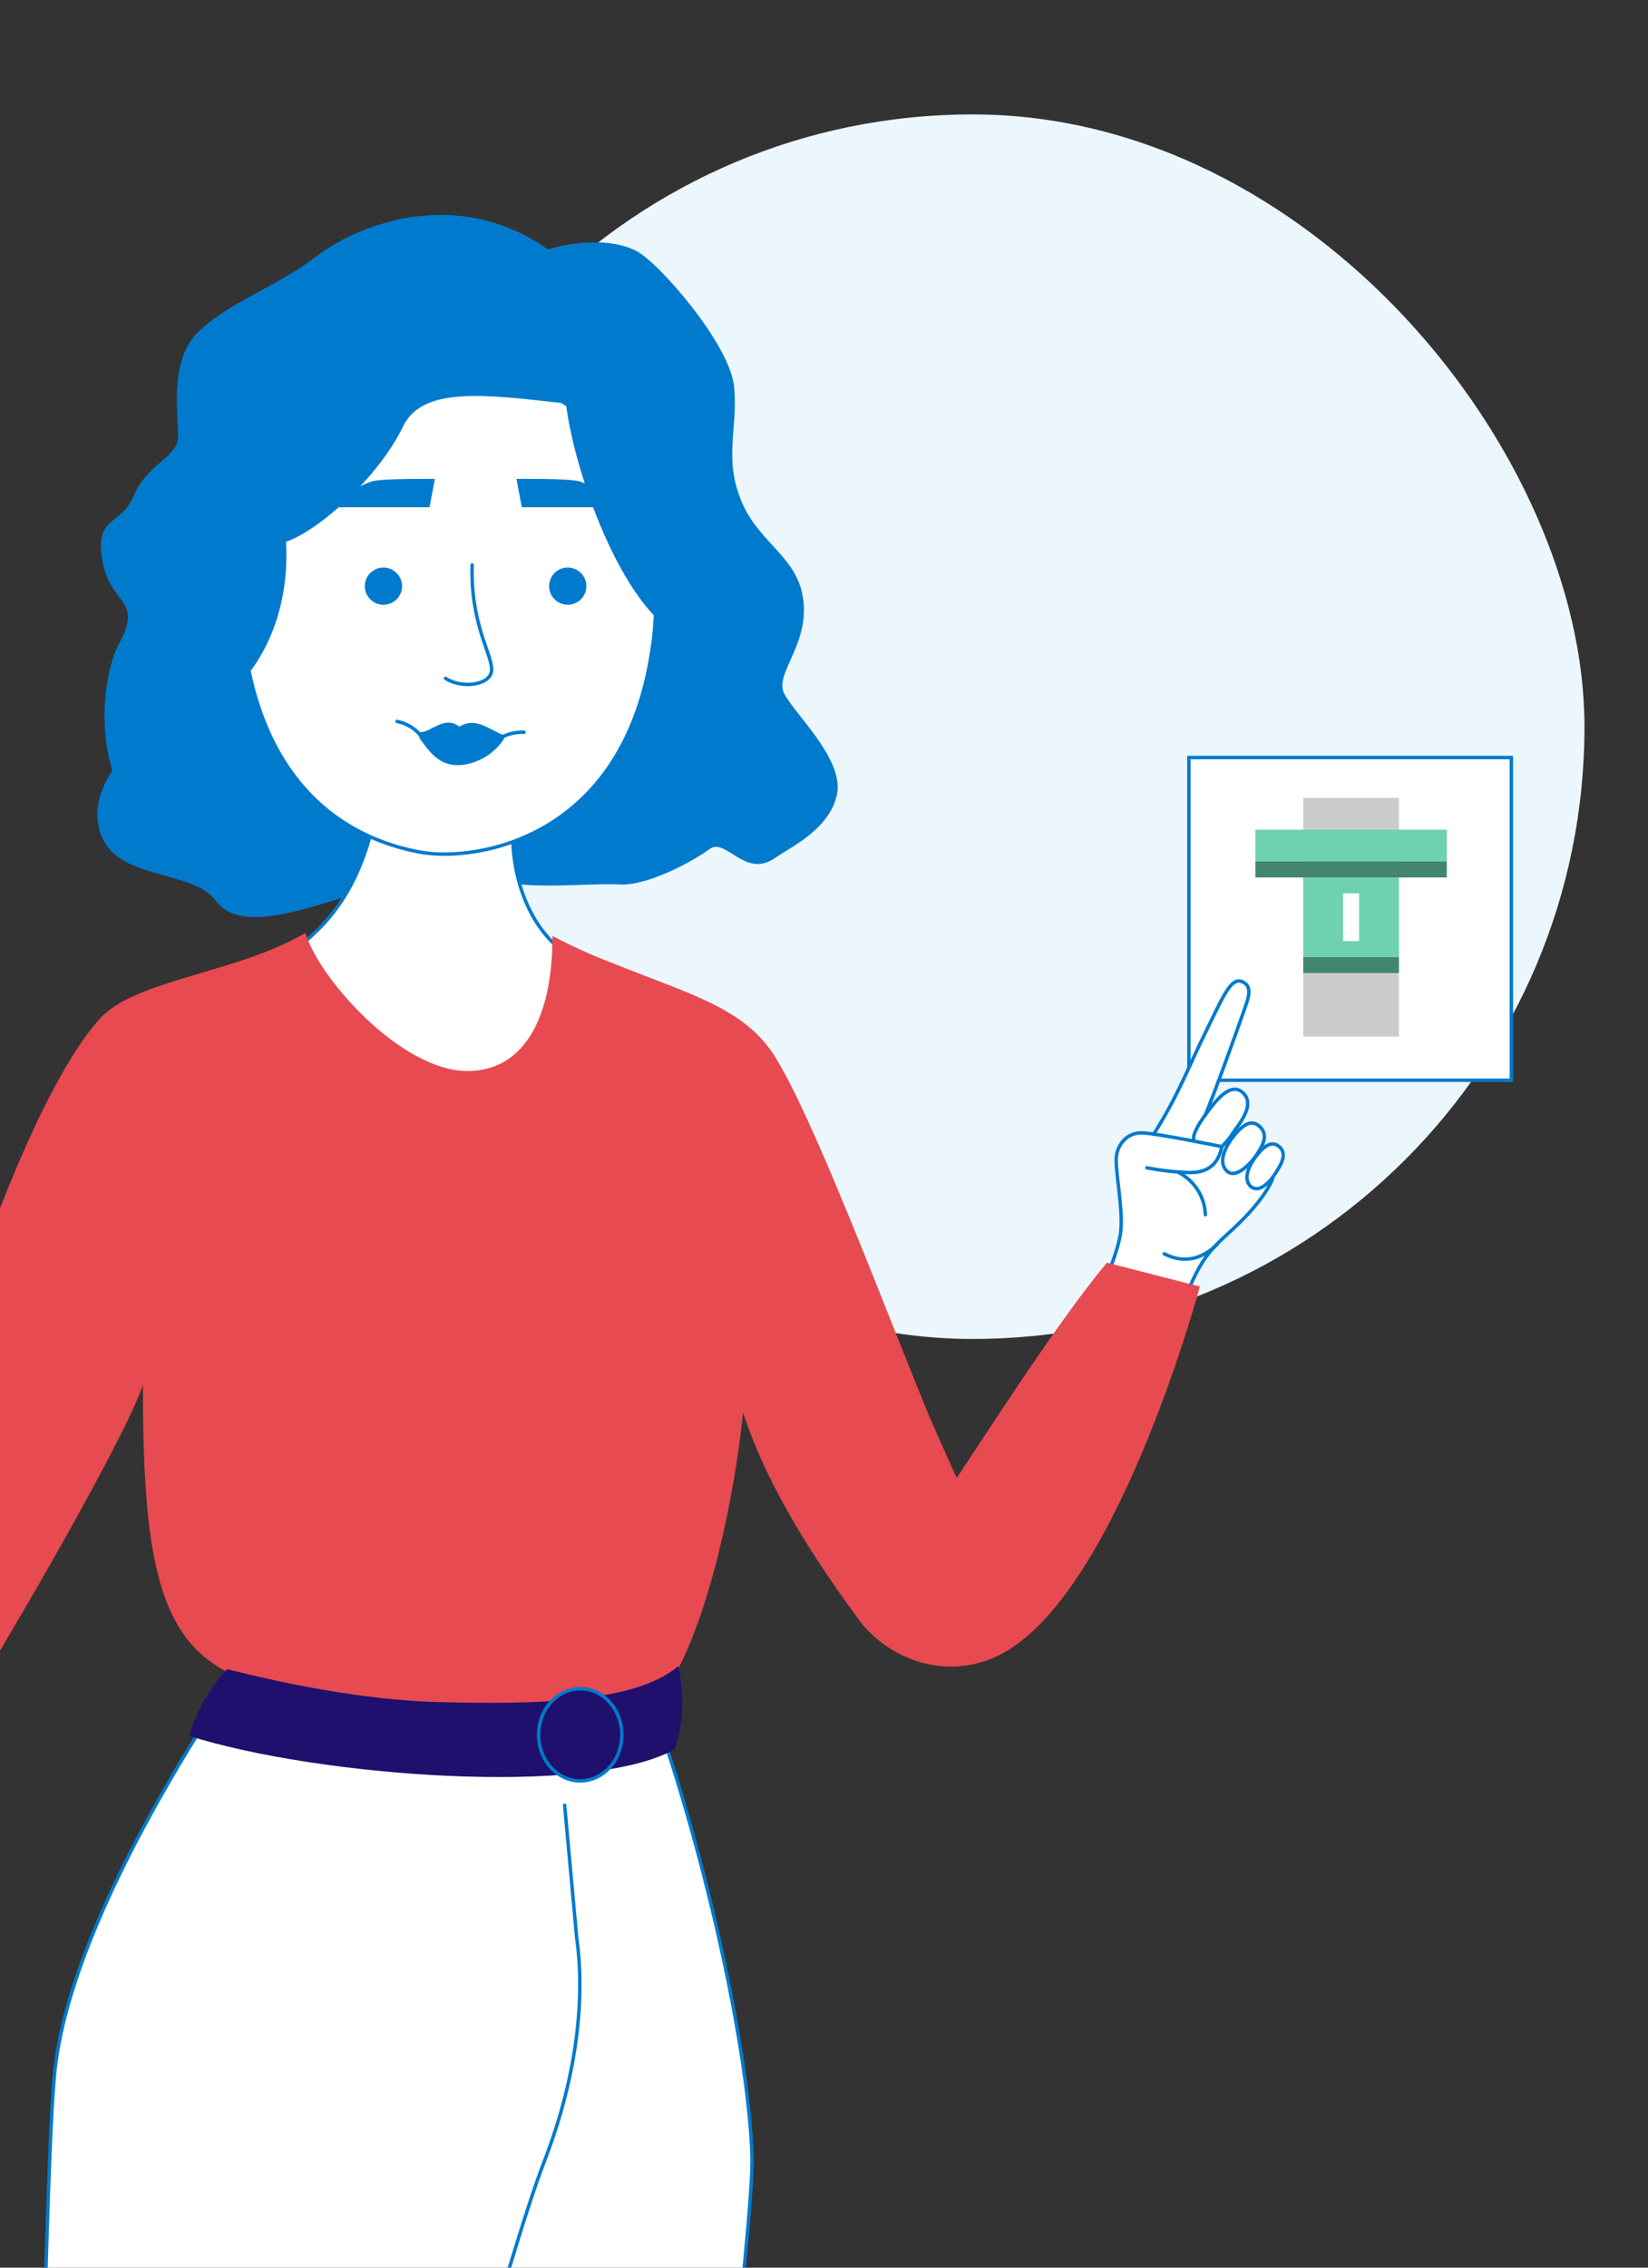 <?xml version="1.0" encoding="UTF-8"?>
<svg xmlns="http://www.w3.org/2000/svg" xmlns:xlink="http://www.w3.org/1999/xlink" viewBox="0 0 240 330">
  <rect x="0" y="0" width="240" height="330" fill="#333333" stroke="none"/>
  <defs>
    <clipPath id="d">
      <rect x="-3.09" width="243.16" height="330" style="fill: none; stroke-width: 0px;"></rect>
    </clipPath>
  </defs>
  <g id="a" data-name="Calque 4">
    <rect x="52.55" y="16.65" width="178.2" height="178.2" rx="89.1" ry="89.1" style="fill: #ecf6fd; stroke-width: 0px;"></rect>
  </g>
  <g id="c" data-name="Calque 1">
    <g style="clip-path: url(#d);">
      <g>
        <path d="M173.14,157.2h46.96v-46.96h-46.96v46.96Z" style="fill: #fff; stroke: #007acd; stroke-miterlimit: 10; stroke-width: .5px;"></path>
        <path d="M189.79,116.11h13.94v34.75h-13.94v-34.75Z" style="fill: #ccc; stroke-width: 0px;"></path>
        <path d="M182.82,120.74h27.88v4.63h-27.88v-4.63Z" style="fill: #6ed2b1; stroke-width: 0px;"></path>
        <path d="M182.82,125.37h27.88v2.32h-27.88v-2.32Z" style="fill: #44856f; stroke-width: 0px;"></path>
        <path d="M189.79,139.27h13.94v2.32h-13.94v-2.32Z" style="fill: #44856f; stroke-width: 0px;"></path>
        <path d="M189.79,127.69h13.94v11.58h-13.94v-11.58Z" style="fill: #6ed2b1; stroke-width: 0px;"></path>
        <path d="M195.6,130h2.32v6.95h-2.32v-6.95Z" style="fill: #fff; stroke-width: 0px;"></path>
        <path d="M142.4,215.03c3.81-6.18,10.87-15.36,13.18-19.75,5.22-10,7.23-12.93,7.63-15.91.4-2.98-.69-8.45-.65-10.61.04-2.16,1.58-3.94,3.74-3.89l1.71.2c3.36-5.6,5.14-9.98,7.63-14.99,2.54-5.18,3.66-7.98,5.34-7.18,1.68.8.6,2.88-.12,5.03-.69,2.01-3.74,10.66-4.92,13.36,1.39-1.86,3.19-3.85,5.04-2.31,2.14,1.78-.69,4.82-1.49,6.07-.25.39-.52.75-.83,1.1l.32.24c.15-.24.31-.48.48-.69,1.24-1.69,2.71-3.02,4.08-1.7,1.37,1.32.21,2.97-.46,4.04-.21.33-.44.64-.69.94l.1.08c.12-.19.25-.38.38-.57,1.1-1.48,2.39-2.67,3.61-1.5,1.21,1.17.04,3.17-.55,4.11-.27.41-.59.77-.96,1.09-.08.85-1.1,2.3-3.12,4.49-3.65,3.93-5.66,4.48-8.02,9.53-2.36,5.05-9.66,23.08-15.48,36.22l-15.94-7.38Z" style="fill: #fff; stroke-width: 0px;"></path>
        <path d="M182.18,172.68c-1.1-.94-.49-2.74.6-4.23,1.1-1.49,2.39-2.67,3.61-1.5,1.21,1.17-.14,2.98-.73,3.92-.59.94-2.22,2.85-3.48,1.81Z" style="fill: none; stroke: #007acd; stroke-linecap: round; stroke-linejoin: round; stroke-width: .5px;"></path>
        <path d="M178.72,170.45c-1.25-1.05-.56-3.1.69-4.78,1.26-1.69,2.71-3.02,4.08-1.7,1.37,1.32.21,2.97-.46,4.04-.67,1.06-2.93,3.63-4.32,2.45Z" style="fill: none; stroke: #007acd; stroke-linecap: round; stroke-linejoin: round; stroke-width: .5px;"></path>
        <path d="M173.91,165.99c-.39-.73.69-2.45,1.52-3.61,1.46-1.99,3.65-5.01,5.51-3.42,2.08,1.82-.69,4.82-1.49,6.07-.43.66-.93,1.26-1.5,1.81" style="fill: none; stroke: #007acd; stroke-linecap: round; stroke-linejoin: round; stroke-width: .5px;"></path>
        <path d="M168.01,165.06c3.64-5.75,5.12-9.92,7.63-14.99,2.54-5.18,3.66-7.98,5.34-7.18,1.68.8.6,2.88-.12,5.03-.69,2.01-4.22,11.79-5.39,14.47" style="fill: none; stroke: #007acd; stroke-linecap: round; stroke-linejoin: round; stroke-width: .5px;"></path>
        <path d="M177.3,181.04c-3.47,3.43-6.64,1.96-7.75,1.42" style="fill: none; stroke: #007acd; stroke-linecap: round; stroke-linejoin: round; stroke-width: .5px;"></path>
        <path d="M171.68,170.64c1.12.59,2.07,1.47,2.75,2.54.68,1.07,1.06,2.31,1.11,3.58" style="fill: none; stroke: #007acd; stroke-linecap: round; stroke-linejoin: round; stroke-width: .5px;"></path>
        <path d="M185.37,171.28c-.09.85-1.56,3.17-3.58,5.35-3.65,3.93-5.66,4.48-8.02,9.53-2.36,5.05-15.48,36.22-15.48,36.22l-15.89-7.36s12.07-16.79,14.85-21.5c3.31-5.62,5.55-11.18,5.95-14.16.4-2.97-.69-8.45-.65-10.61.04-2.16,1.58-3.94,3.74-3.89,2.16.05,11.65,2,11.65,2-.43,2.08-1.58,3.83-4.73,3.77-2.08-.06-4.15-.29-6.19-.69" style="fill: none; stroke: #007acd; stroke-linecap: round; stroke-linejoin: round; stroke-width: .5px;"></path>
        <path d="M109.52,313.78c-.58-17.42-8.13-49.35-16.25-70.25l-58.07-1.16c-9.29,13.94-25.55,40.06-27.29,59.8-1.74,19.74-1.5,92.67-7.52,112.63-15.12,49.93-13.36,101.01-13.94,138.16,0,0,5.66,5.72,19.74,2.91,5.8-1.16,9.17-14.56,11.03-23.81,2.3-11.5,15.43-73.74,30.35-116.67,1.73,41.32,5.05,141.63,5.05,141.63,0,0,6.97,4.64,13.36,5.8,6.39,1.16,12.77-1.74,14.51-9.87,1.74-8.13,29.59-221.76,29.03-239.18Z" style="fill: #fff; stroke: #007acd; stroke-linecap: round; stroke-linejoin: round; stroke-width: .5px;"></path>
        <path d="M46.91,417.29c.35-1.03.69-2.08,1.07-3.07,15.09-42.99,25.54-84.77,31.35-99.85,5.03-13.1,5.8-24.39,4.64-32.52l-1.74-19.15" style="fill: none; stroke: #007acd; stroke-linecap: round; stroke-linejoin: round; stroke-width: .5px;"></path>
        <path d="M51.2,130.21c-10.33,3.35-16.77,4.9-19.87.77-3.09-4.13-12.9-3.09-16-8.25-3.09-5.16,1.03-10.58,1.03-10.58-2.08-6.71-1.05-14.71,1.03-18.58,3.61-6.71-1.62-5.26-2.58-12.64-.77-5.94,2.84-4.39,4.65-8.77,1.8-4.38,6.19-5.68,6.45-8.26.26-2.58-1.55-11.09,2.84-15.48,4.39-4.39,11.61-6.71,17.29-11.09,5.68-4.39,20.11-10.57,33.8-1.03,4.16-1.29,9.55-1.55,12.9.26,3.36,1.81,13.67,13.67,14.19,19.87.51,6.19-1.55,10.3,1.06,16.54,2.61,6.24,8.26,8,9.01,14.45.76,6.45-4.16,10.58-2.84,13.42,1.32,2.84,8.77,9.55,7.74,14.71-1.03,5.16-6.93,7.82-9.01,9.29-4.39,3.1-7.17-3.02-9.55-1.29-2.84,2.08-9.28,5.42-13.18,5.16-3.89-.26-15.73,1.03-17.54-1.03-1.81-2.06-21.43,2.55-21.43,2.55Z" style="fill: #007acd; stroke-width: 0px;"></path>
        <path d="M54.55,119.11c-3.1,13.54-9.29,17.41-15.1,21.67l29.42,34.06,20.11-33.37c-10.81-1.85-14.69-12.69-14.28-21.21" style="fill: #fff; stroke-width: 0px;"></path>
        <path d="M54.55,119.11c-3.1,13.54-9.29,17.41-15.1,21.67l29.42,34.06,20.11-33.37c-10.81-1.85-14.69-12.69-14.28-21.21" style="fill: none; stroke: #007acd; stroke-linecap: round; stroke-linejoin: round; stroke-width: .5px;"></path>
        <path d="M108.22,205.55c3.87,12,11.92,23.4,16.77,30.05,4.44,6.09,13.87,9.71,22.27,4.26,16.19-10.53,27.48-52.64,27.48-52.64l-13.54-3.47c-7.23,8.64-18.06,25.66-21.88,31.34-4.26-7.74-18.97-49.15-26.35-61.15-4.44-7.25-12.36-9.19-23.99-13.87-2.91-1.11-5.76-2.41-8.52-3.87,0,12.77-4.65,19.66-12.38,19.66-9.71,0-21.68-13.55-23.61-20.11-9.67,5.8-24.63,6.77-29.82,12.38-8.9,9.67-18.97,37.54-25.16,58.82-2.61,9.01-9.16,18.16-14.71,30.19-7.63,16.47-15.57,36.42-17.81,47.6l10.45,3.47c16.26-17.8,50.7-77.79,53.39-86.68,0,23.61,1.93,36,11.61,41.41,9.67,5.42,55.73,7.74,65.41,1.55,7.74-12.77,12.77-45.28,10.45-57.28" style="fill: #e74a50; stroke-width: 0px;"></path>
        <path d="M95.06,93.83c-3.87,28.64-26.12,31.59-33.8,30.19-9.15-1.66-20.98-7.67-24.96-26.2-2.4-11.21,1.39-42.83,28.31-43.72,23.49-.78,33.17,19.69,30.46,39.73Z" style="fill: #fff; stroke: #007acd; stroke-linecap: round; stroke-linejoin: round; stroke-width: .5px;"></path>
        <path d="M55.84,88.01c1.5,0,2.71-1.21,2.71-2.71s-1.21-2.71-2.71-2.71-2.71,1.21-2.71,2.71,1.21,2.71,2.71,2.71Z" style="fill: #007acd; stroke-width: 0px;"></path>
        <path d="M63.33,69.69l-.78,4.13h-15.87s6.06-3.35,7.35-3.74c1.29-.39,5.68-.39,9.29-.39Z" style="fill: #007acd; stroke-width: 0px;"></path>
        <path d="M82.68,88.01c1.5,0,2.71-1.21,2.71-2.71s-1.21-2.71-2.71-2.71-2.71,1.21-2.71,2.71,1.21,2.71,2.71,2.71Z" style="fill: #007acd; stroke-width: 0px;"></path>
        <path d="M75.21,69.69l.78,4.13h15.87s-6.06-3.35-7.35-3.74c-1.29-.39-5.68-.39-9.29-.39Z" style="fill: #007acd; stroke-width: 0px;"></path>
        <path d="M34.43,100s8-6.93,7.23-21.16c4.65-1.55,13.42-9.29,17.03-16.77,2.87-5.95,12.13-4.64,23.74-3.35,1.03,9.29,8,29.93,17.03,34.05,2.08-10.83,2.84-47.47-26.58-47.47-23.2.02-50.57,16.02-38.44,54.7Z" style="fill: #007acd; stroke-width: 0px;"></path>
        <path d="M68.76,82.21c-.26,8.52,2.84,12.9,2.84,15.22s-4.38,2.84-6.71,1.29" style="fill: none; stroke: #007acd; stroke-linecap: round; stroke-linejoin: round; stroke-width: .5px;"></path>
        <path d="M66.87,106.06c-2.18-1.95-4.24,1.15-5.96.69,1.83,2.52,3.09,4.47,6.07,4.35,1.28-.11,2.53-.52,3.62-1.19,1.1-.68,2.02-1.6,2.69-2.7-2.3-.8-4.01-2.75-6.42-1.15Z" style="fill: #007acd; stroke: #007acd; stroke-linecap: round; stroke-linejoin: round; stroke-width: .5px;"></path>
        <path d="M61.8,107.8c-.42-.72-1-1.35-1.68-1.83-.68-.48-1.46-.82-2.29-.98" style="fill: #fff; stroke-width: 0px;"></path>
        <path d="M61.8,107.8c-.42-.72-1-1.35-1.68-1.83-.68-.48-1.46-.82-2.29-.98" style="fill: none; stroke: #007acd; stroke-linecap: round; stroke-linejoin: round; stroke-width: .5px;"></path>
        <path d="M72.45,107.62c1.15-.74,2.5-1.11,3.87-1.06l-3.87,1.06Z" style="fill: #fff; stroke-width: 0px;"></path>
        <path d="M72.45,107.62c1.15-.74,2.5-1.11,3.87-1.06" style="fill: none; stroke: #007acd; stroke-linecap: round; stroke-linejoin: round; stroke-width: .5px;"></path>
        <path d="M33.1,242.91c-2.59,2.75-4.49,6.08-5.55,9.71,18.84,5.94,58.25,8.91,70.73,1.94,1.27-3.91,1.43-8.1.48-12.1-6.19,5.42-21.5,5.55-34.15,5.26-11.89-.23-24.3-3-31.51-4.81Z" style="fill: #1f106d; stroke-width: 0px;"></path>
        <path d="M84.5,259.16c3.35,0,6.06-3,6.06-6.7s-2.71-6.71-6.06-6.71-6.06,3-6.06,6.71,2.71,6.7,6.06,6.7Z" style="fill: #1f106d; stroke: #007acd; stroke-linecap: round; stroke-linejoin: round; stroke-width: .5px;"></path>
        <path d="M139.32,215.09l-3.27,4.25-1.68-15.35,4.95,11.1Z" style="fill: #e74a50; stroke-width: 0px;"></path>
      </g>
    </g>
  </g>
</svg>
